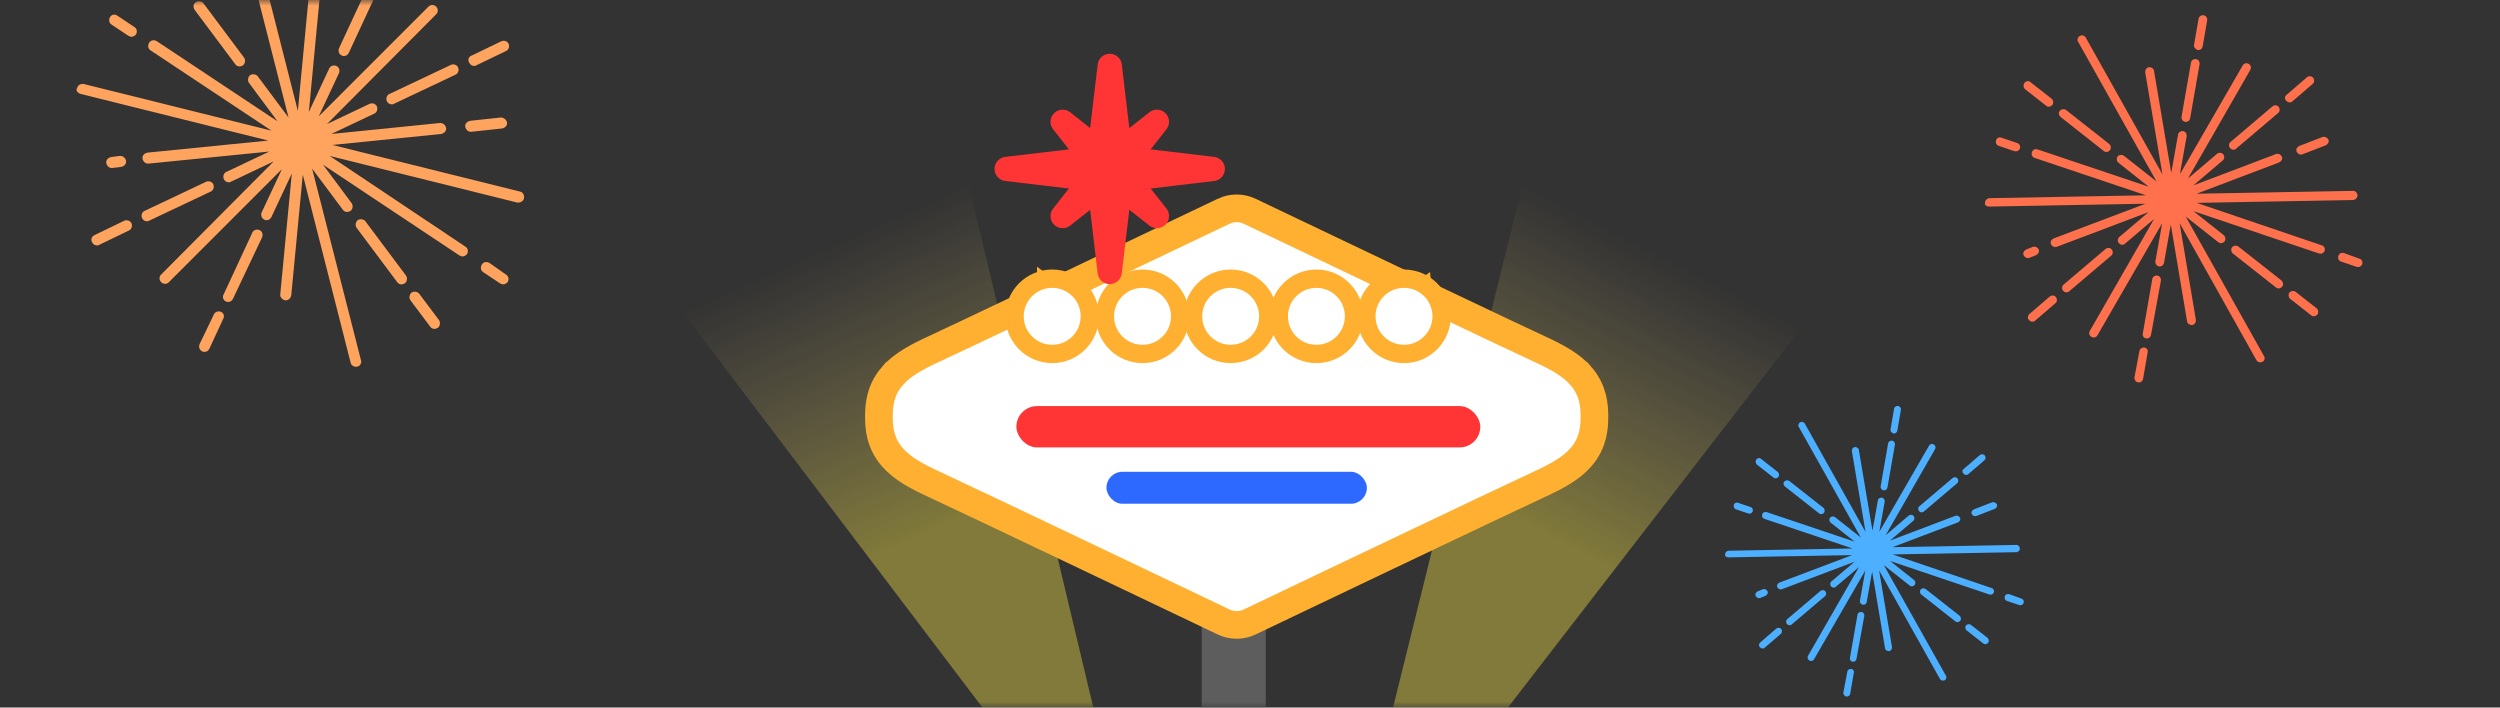 <?xml version="1.0" encoding="utf-8"?>
<svg xmlns="http://www.w3.org/2000/svg" width="212" height="60" viewBox="0 0 212 60" fill="none">
<rect x="0" y="0" width="212" height="60" fill="#333333" stroke="none"/>
<mask id="mask0_837_1326" style="mask-type:alpha" maskUnits="userSpaceOnUse" x="0" y="0" width="212" height="60">
<rect width="212" height="60" transform="matrix(-1 0 0 1 212 0)" fill="#D9D9D9"/>
</mask>
<g mask="url(#mask0_837_1326)">
<path d="M18.737 26.444C18.504 26.351 18.224 26.444 18.131 26.676L16.922 29.189C16.829 29.422 16.922 29.702 17.155 29.795C17.202 29.842 17.295 29.842 17.34 29.842C17.526 29.842 17.666 29.75 17.759 29.562L18.922 27.049C19.064 26.815 18.97 26.536 18.737 26.444Z" fill="#FFA45E"/>
<path d="M31.772 -1.349C31.54 -1.442 31.259 -1.349 31.167 -1.116L28.747 4.097C28.654 4.33 28.747 4.61 28.979 4.702C29.026 4.75 29.119 4.75 29.165 4.75C29.35 4.75 29.49 4.657 29.583 4.47L32.003 -0.744C32.1 -0.976 32.005 -1.255 31.772 -1.349Z" fill="#FFA45E"/>
<path d="M19.158 25.559C19.206 25.606 19.298 25.606 19.344 25.606C19.529 25.606 19.669 25.514 19.762 25.326L22.23 20.113C22.322 19.88 22.23 19.6 21.997 19.507C21.764 19.415 21.484 19.507 21.391 19.74L18.971 24.953C18.833 25.186 18.925 25.466 19.158 25.559Z" fill="#FFA45E"/>
<path d="M7.803 20.532C7.896 20.717 8.036 20.812 8.221 20.812C8.269 20.812 8.361 20.812 8.407 20.765L10.92 19.553C11.153 19.461 11.245 19.181 11.153 18.948C11.06 18.715 10.78 18.622 10.547 18.715L8.034 19.926C7.803 20.021 7.665 20.299 7.803 20.532Z" fill="#FFA45E"/>
<path d="M38.247 5.497L33.034 7.964C32.801 8.057 32.708 8.337 32.801 8.57C32.894 8.755 33.034 8.85 33.219 8.85C33.267 8.85 33.359 8.85 33.405 8.803L38.618 6.335C38.851 6.242 38.944 5.962 38.851 5.73C38.758 5.497 38.48 5.402 38.247 5.497Z" fill="#FFA45E"/>
<path d="M12.458 18.763C12.505 18.763 12.598 18.763 12.643 18.716L17.858 16.248C18.091 16.156 18.184 15.876 18.091 15.643C17.998 15.41 17.718 15.317 17.485 15.41L12.272 17.878C12.039 17.97 11.947 18.25 12.039 18.483C12.132 18.669 12.272 18.763 12.458 18.763Z" fill="#FFA45E"/>
<path d="M39.783 5.309C39.876 5.495 40.016 5.589 40.202 5.589C40.249 5.589 40.342 5.589 40.387 5.542L42.9 4.331C43.133 4.238 43.225 3.958 43.133 3.725C43.04 3.493 42.76 3.4 42.527 3.493L40.014 4.704C39.736 4.798 39.643 5.077 39.783 5.309Z" fill="#FFA45E"/>
<path d="M42.481 9.963L39.874 10.243C39.641 10.291 39.408 10.476 39.455 10.756C39.503 10.989 39.688 11.174 39.921 11.174H39.968L42.576 10.894C42.809 10.847 43.041 10.662 42.994 10.382C42.947 10.151 42.714 9.963 42.481 9.963Z" fill="#FFA45E"/>
<path d="M9.525 14.247L10.27 14.154C10.503 14.107 10.736 13.922 10.689 13.642C10.641 13.409 10.456 13.223 10.176 13.223L9.43 13.316C9.198 13.363 8.965 13.549 9.012 13.829C9.059 14.062 9.245 14.247 9.478 14.247H9.525Z" fill="#FFA45E"/>
<path d="M6.824 7.962L22.744 11.919L12.503 12.943C12.27 12.99 12.038 13.175 12.085 13.456C12.132 13.688 12.318 13.874 12.55 13.874H12.598L22.839 12.85L19.208 14.572C18.975 14.665 18.882 14.945 18.975 15.178C19.067 15.363 19.208 15.458 19.393 15.458C19.44 15.458 19.533 15.458 19.578 15.41L23.21 13.688L13.667 23.279C13.481 23.464 13.481 23.744 13.667 23.93C13.76 24.023 13.9 24.07 13.992 24.07C14.132 24.07 14.225 24.023 14.318 23.93L23.908 14.341L22.186 18.018C22.094 18.251 22.186 18.531 22.419 18.623C22.466 18.671 22.559 18.671 22.605 18.671C22.79 18.671 22.93 18.578 23.023 18.391L24.745 14.714L23.767 24.955C23.719 25.188 23.952 25.421 24.185 25.468H24.232C24.465 25.468 24.65 25.282 24.698 25.05L25.676 14.809L29.726 30.729C29.773 30.961 29.958 31.101 30.191 31.101H30.284C30.517 31.054 30.702 30.776 30.609 30.543L26.467 14.298L29.075 17.789C29.167 17.929 29.307 17.974 29.447 17.974C29.54 17.974 29.633 17.927 29.727 17.882C29.913 17.742 29.96 17.416 29.82 17.231L27.4 13.972L38.945 21.653C39.038 21.7 39.13 21.746 39.225 21.746C39.365 21.746 39.505 21.653 39.598 21.56C39.738 21.328 39.691 21.047 39.458 20.909L27.958 13.223L43.878 17.18H43.971C44.157 17.18 44.389 17.04 44.437 16.807C44.484 16.574 44.344 16.294 44.111 16.249L28.191 12.292L37.409 11.361C37.641 11.313 37.874 11.128 37.827 10.848C37.779 10.615 37.594 10.43 37.314 10.43L28.096 11.361L31.728 9.639C31.96 9.546 32.053 9.266 31.96 9.033C31.868 8.8 31.588 8.708 31.355 8.8L27.724 10.522L36.986 1.212C37.172 1.027 37.172 0.747 36.986 0.561C36.801 0.376 36.521 0.376 36.335 0.561L27.027 9.871L28.749 6.195C28.842 5.962 28.749 5.682 28.516 5.589C28.284 5.496 28.003 5.589 27.911 5.822L26.189 9.499L27.214 -1.301C27.262 -1.534 27.029 -1.766 26.796 -1.814C26.516 -1.814 26.331 -1.628 26.283 -1.395L25.258 9.406L21.208 -6.514C21.161 -6.747 20.883 -6.932 20.65 -6.84C20.417 -6.792 20.232 -6.514 20.324 -6.281L24.467 9.964L21.859 6.473C21.719 6.287 21.393 6.24 21.208 6.38C21.023 6.52 20.975 6.846 21.115 7.031L23.536 10.29L13.294 3.492C13.062 3.352 12.781 3.399 12.643 3.632C12.503 3.865 12.551 4.145 12.783 4.283L23.025 11.081L7.105 7.124C6.872 7.076 6.592 7.216 6.546 7.449C6.404 7.637 6.544 7.869 6.824 7.962Z" fill="#FFA45E"/>
<path d="M9.336 1.445C9.196 1.678 9.244 1.958 9.476 2.096L10.873 3.027C10.966 3.075 11.059 3.12 11.153 3.12C11.293 3.12 11.433 3.027 11.526 2.935C11.666 2.702 11.618 2.422 11.386 2.284L9.989 1.353C9.756 1.167 9.476 1.212 9.336 1.445Z" fill="#FFA45E"/>
<path d="M41.507 22.301C41.274 22.161 40.994 22.208 40.856 22.441C40.716 22.673 40.763 22.953 40.996 23.092L42.392 24.023C42.485 24.07 42.578 24.115 42.672 24.115C42.813 24.115 42.953 24.023 43.045 23.93C43.185 23.697 43.138 23.417 42.905 23.279L41.507 22.301Z" fill="#FFA45E"/>
<path d="M16.509 0.841L19.954 5.449C20.046 5.589 20.186 5.634 20.326 5.634C20.419 5.634 20.512 5.587 20.606 5.542C20.792 5.402 20.839 5.076 20.699 4.891L17.255 0.283C17.115 0.097 16.79 0.05 16.604 0.19C16.369 0.328 16.369 0.608 16.509 0.841Z" fill="#FFA45E"/>
<path d="M34.058 24.116C34.151 24.116 34.244 24.069 34.338 24.024C34.524 23.884 34.571 23.558 34.431 23.373L30.987 18.765C30.847 18.579 30.522 18.532 30.336 18.672C30.151 18.812 30.103 19.138 30.243 19.323L33.687 23.931C33.778 24.069 33.918 24.116 34.058 24.116Z" fill="#FFA45E"/>
<path d="M36.853 27.888C36.946 27.888 37.039 27.84 37.133 27.795C37.319 27.655 37.366 27.329 37.226 27.144L35.55 24.909C35.41 24.724 35.084 24.676 34.899 24.816C34.713 24.956 34.666 25.282 34.806 25.467L36.483 27.702C36.573 27.842 36.713 27.888 36.853 27.888Z" fill="#FFA45E"/>
<path d="M156.987 56.724C156.827 56.706 156.669 56.809 156.651 56.969L156.319 58.724C156.3 58.883 156.404 59.041 156.563 59.06C156.6 59.081 156.658 59.066 156.686 59.058C156.801 59.028 156.872 58.947 156.898 58.816L157.202 57.068C157.251 56.9 157.146 56.743 156.987 56.724Z" fill="#4CAFFF"/>
<path d="M160.447 37.368C160.287 37.349 160.129 37.453 160.111 37.612L159.478 41.239C159.459 41.398 159.563 41.556 159.722 41.575C159.759 41.596 159.816 41.581 159.845 41.573C159.959 41.542 160.031 41.462 160.057 41.331L160.69 37.704C160.711 37.544 160.606 37.388 160.447 37.368Z" fill="#4CAFFF"/>
<path d="M157.097 56.108C157.134 56.129 157.191 56.114 157.219 56.106C157.334 56.075 157.405 55.995 157.432 55.864L158.094 52.229C158.113 52.07 158.009 51.912 157.85 51.893C157.69 51.874 157.532 51.978 157.514 52.137L156.88 55.764C156.833 55.931 156.937 56.089 157.097 56.108Z" fill="#4CAFFF"/>
<path d="M160.56 36.752C160.597 36.773 160.654 36.758 160.683 36.751C160.797 36.72 160.869 36.639 160.895 36.508L161.198 34.76C161.217 34.601 161.113 34.443 160.954 34.424C160.794 34.406 160.637 34.509 160.618 34.669L160.314 36.416C160.289 36.547 160.393 36.704 160.56 36.752Z" fill="#4CAFFF"/>
<path d="M149.24 54.878C149.328 54.978 149.43 55.013 149.545 54.982C149.574 54.974 149.631 54.959 149.652 54.922L151.006 53.756C151.134 53.66 151.145 53.472 151.049 53.343C150.953 53.215 150.765 53.204 150.636 53.3L149.282 54.465C149.155 54.562 149.115 54.757 149.24 54.878Z" fill="#4CAFFF"/>
<path d="M165.587 40.531L162.771 42.922C162.642 43.018 162.631 43.207 162.727 43.335C162.815 43.435 162.917 43.47 163.032 43.439C163.061 43.431 163.119 43.416 163.139 43.379L165.955 40.988C166.084 40.892 166.095 40.704 165.999 40.575C165.903 40.447 165.715 40.434 165.587 40.531Z" fill="#4CAFFF"/>
<path d="M151.829 53.013C151.858 53.005 151.915 52.989 151.936 52.953L154.753 50.561C154.882 50.465 154.893 50.277 154.797 50.148C154.701 50.02 154.512 50.009 154.384 50.105L151.567 52.495C151.439 52.591 151.428 52.78 151.524 52.909C151.612 53.008 151.714 53.043 151.829 53.013Z" fill="#4CAFFF"/>
<path d="M166.503 40.161C166.591 40.26 166.694 40.295 166.808 40.265C166.838 40.257 166.895 40.241 166.915 40.205L168.269 39.039C168.398 38.943 168.409 38.754 168.313 38.626C168.217 38.497 168.028 38.486 167.9 38.582L166.546 39.748C166.389 39.852 166.378 40.04 166.503 40.161Z" fill="#4CAFFF"/>
<path d="M168.944 42.591L167.377 43.197C167.241 43.265 167.128 43.418 167.204 43.584C167.271 43.72 167.417 43.804 167.561 43.765L167.59 43.757L169.157 43.152C169.293 43.084 169.406 42.931 169.331 42.765C169.263 42.63 169.088 42.553 168.944 42.591Z" fill="#4CAFFF"/>
<path d="M149.266 50.706L149.712 50.525C149.848 50.458 149.961 50.304 149.886 50.139C149.818 50.003 149.672 49.919 149.499 49.965L149.053 50.146C148.917 50.214 148.804 50.367 148.88 50.533C148.947 50.669 149.093 50.753 149.237 50.714L149.266 50.706Z" fill="#4CAFFF"/>
<path d="M146.551 47.265L157.056 47.074L150.89 49.405C150.754 49.473 150.641 49.626 150.716 49.791C150.784 49.928 150.93 50.012 151.074 49.973L151.103 49.965L157.269 47.634L155.308 49.301C155.179 49.397 155.169 49.586 155.265 49.715C155.353 49.814 155.455 49.849 155.57 49.819C155.599 49.811 155.656 49.795 155.677 49.759L157.638 48.091L153.324 55.607C153.24 55.752 153.286 55.925 153.432 56.009C153.504 56.051 153.599 56.057 153.656 56.042C153.743 56.019 153.792 55.974 153.834 55.901L158.178 48.379L157.722 50.94C157.703 51.099 157.807 51.257 157.967 51.276C158.004 51.297 158.061 51.282 158.089 51.274C158.204 51.243 158.275 51.163 158.302 51.032L158.757 48.471L159.85 54.969C159.859 55.121 160.042 55.227 160.194 55.217L160.223 55.21C160.367 55.171 160.451 55.026 160.442 54.874L159.349 48.375L164.494 57.553C164.561 57.69 164.699 57.745 164.843 57.707L164.901 57.692C165.037 57.624 165.106 57.421 165.01 57.292L159.754 47.928L161.946 49.656C162.026 49.727 162.121 49.732 162.207 49.709C162.265 49.694 162.314 49.649 162.365 49.605C162.457 49.488 162.432 49.279 162.315 49.187L160.277 47.572L168.693 50.41C168.758 50.424 168.823 50.437 168.882 50.421C168.968 50.398 169.04 50.318 169.082 50.245C169.13 50.078 169.054 49.912 168.887 49.865L160.498 47.016L171.004 46.825L171.061 46.81C171.176 46.779 171.296 46.654 171.287 46.502C171.278 46.35 171.145 46.2 170.993 46.21L160.488 46.401L166.036 44.297C166.172 44.23 166.286 44.076 166.21 43.911C166.142 43.775 165.997 43.691 165.823 43.737L160.275 45.841L162.236 44.174C162.365 44.078 162.376 43.889 162.28 43.761C162.184 43.632 161.995 43.621 161.867 43.717L159.905 45.384L164.093 38.089C164.177 37.943 164.13 37.77 163.985 37.686C163.839 37.602 163.666 37.648 163.582 37.794L159.367 45.097L159.822 42.537C159.841 42.377 159.737 42.22 159.578 42.201C159.419 42.182 159.261 42.286 159.242 42.445L158.786 45.005L157.63 38.154C157.621 38.002 157.438 37.897 157.287 37.906C157.113 37.953 157.029 38.098 157.039 38.25L158.195 45.102L153.05 35.924C152.982 35.788 152.78 35.72 152.651 35.816C152.515 35.883 152.446 36.086 152.542 36.215L157.798 45.579L155.606 43.851C155.488 43.76 155.279 43.784 155.188 43.902C155.096 44.019 155.121 44.228 155.238 44.32L157.276 45.934L149.813 43.427C149.646 43.379 149.48 43.455 149.433 43.621C149.385 43.789 149.461 43.954 149.628 44.001L157.091 46.509L146.586 46.7C146.434 46.709 146.284 46.842 146.294 46.994C146.237 47.133 146.363 47.254 146.551 47.265Z" fill="#4CAFFF"/>
<path d="M147.03 42.816C146.982 42.983 147.058 43.148 147.225 43.195L148.243 43.54C148.308 43.554 148.373 43.566 148.432 43.551C148.518 43.528 148.59 43.447 148.632 43.374C148.68 43.207 148.604 43.042 148.437 42.995L147.419 42.65C147.244 42.574 147.078 42.649 147.03 42.816Z" fill="#4CAFFF"/>
<path d="M170.382 50.386C170.215 50.338 170.05 50.413 170.003 50.58C169.955 50.748 170.03 50.913 170.197 50.96L171.216 51.304C171.281 51.318 171.346 51.331 171.404 51.315C171.491 51.292 171.562 51.212 171.604 51.139C171.652 50.972 171.577 50.806 171.41 50.759L170.382 50.386Z" fill="#4CAFFF"/>
<path d="M148.931 38.974C148.84 39.092 148.865 39.301 148.982 39.392L150.39 40.497C150.47 40.568 150.565 40.573 150.651 40.55C150.709 40.535 150.758 40.49 150.809 40.446C150.901 40.329 150.876 40.12 150.758 40.028L149.351 38.923C149.226 38.803 149.044 38.82 148.931 38.974Z" fill="#4CAFFF"/>
<path d="M151.362 41.254L154.257 43.534C154.337 43.605 154.431 43.61 154.518 43.587C154.575 43.572 154.625 43.527 154.676 43.483C154.767 43.366 154.743 43.157 154.625 43.065L151.731 40.785C151.613 40.694 151.404 40.719 151.313 40.836C151.19 40.96 151.237 41.134 151.362 41.254Z" fill="#4CAFFF"/>
<path d="M166.075 52.745C166.132 52.73 166.181 52.685 166.232 52.642C166.324 52.524 166.299 52.315 166.182 52.223L163.287 49.944C163.17 49.852 162.961 49.877 162.869 49.994C162.778 50.111 162.802 50.321 162.92 50.412L165.814 52.692C165.893 52.763 165.988 52.769 166.075 52.745Z" fill="#4CAFFF"/>
<path d="M168.435 54.614C168.493 54.598 168.542 54.553 168.593 54.51C168.685 54.392 168.66 54.183 168.543 54.092L167.135 52.987C167.018 52.895 166.808 52.92 166.717 53.037C166.625 53.155 166.65 53.364 166.767 53.456L168.175 54.56C168.255 54.632 168.349 54.637 168.435 54.614Z" fill="#4CAFFF"/>
<path d="M181.846 29.47C181.645 29.447 181.446 29.578 181.422 29.779L181.003 31.997C180.979 32.198 181.11 32.398 181.312 32.421C181.359 32.449 181.431 32.429 181.467 32.42C181.612 32.381 181.702 32.279 181.735 32.113L182.118 29.905C182.18 29.692 182.048 29.494 181.846 29.47Z" fill="#FF704C"/>
<path d="M186.219 5.013C186.018 4.989 185.818 5.12 185.794 5.321L184.994 9.904C184.971 10.105 185.102 10.305 185.303 10.328C185.35 10.355 185.422 10.336 185.458 10.326C185.603 10.288 185.693 10.186 185.726 10.02L186.526 5.438C186.553 5.235 186.421 5.038 186.219 5.013Z" fill="#FF704C"/>
<path d="M181.986 28.691C182.033 28.718 182.105 28.699 182.141 28.689C182.286 28.65 182.376 28.549 182.409 28.383L183.246 23.791C183.27 23.589 183.138 23.39 182.937 23.366C182.736 23.342 182.536 23.473 182.512 23.675L181.712 28.257C181.653 28.468 181.784 28.667 181.986 28.691Z" fill="#FF704C"/>
<path d="M186.363 4.235C186.41 4.262 186.482 4.242 186.518 4.233C186.663 4.194 186.753 4.092 186.786 3.926L187.17 1.718C187.193 1.517 187.062 1.317 186.861 1.294C186.659 1.27 186.46 1.401 186.436 1.602L186.053 3.811C186.021 3.976 186.152 4.174 186.363 4.235Z" fill="#FF704C"/>
<path d="M172.058 27.138C172.169 27.263 172.299 27.308 172.444 27.269C172.481 27.259 172.553 27.24 172.579 27.193L174.289 25.72C174.452 25.599 174.466 25.361 174.345 25.198C174.223 25.036 173.985 25.022 173.822 25.143L172.112 26.616C171.951 26.738 171.901 26.985 172.058 27.138Z" fill="#FF704C"/>
<path d="M192.715 9.01L189.156 12.031C188.994 12.152 188.98 12.39 189.101 12.553C189.212 12.678 189.342 12.723 189.487 12.684C189.524 12.674 189.596 12.655 189.622 12.608L193.18 9.587C193.343 9.466 193.356 9.228 193.235 9.065C193.114 8.903 192.877 8.887 192.715 9.01Z" fill="#FF704C"/>
<path d="M175.33 24.78C175.367 24.771 175.44 24.751 175.465 24.705L179.025 21.683C179.188 21.562 179.201 21.324 179.08 21.161C178.959 20.999 178.721 20.985 178.558 21.106L175 24.127C174.837 24.248 174.823 24.487 174.945 24.649C175.056 24.775 175.185 24.819 175.33 24.78Z" fill="#FF704C"/>
<path d="M193.872 8.542C193.983 8.667 194.113 8.712 194.258 8.673C194.295 8.663 194.367 8.644 194.393 8.597L196.103 7.124C196.266 7.003 196.28 6.764 196.159 6.602C196.037 6.439 195.799 6.426 195.636 6.547L193.926 8.02C193.728 8.152 193.714 8.389 193.872 8.542Z" fill="#FF704C"/>
<path d="M196.956 11.613L194.976 12.378C194.804 12.464 194.661 12.657 194.757 12.866C194.843 13.039 195.026 13.145 195.208 13.096L195.245 13.086L197.225 12.321C197.397 12.235 197.54 12.041 197.445 11.832C197.359 11.662 197.138 11.564 196.956 11.613Z" fill="#FF704C"/>
<path d="M172.093 21.866L172.656 21.638C172.828 21.552 172.971 21.358 172.876 21.149C172.79 20.977 172.606 20.871 172.387 20.93L171.824 21.158C171.652 21.244 171.509 21.438 171.604 21.647C171.69 21.819 171.874 21.925 172.056 21.876L172.093 21.866Z" fill="#FF704C"/>
<path d="M168.662 17.518L181.935 17.276L174.144 20.222C173.972 20.308 173.829 20.501 173.924 20.71C174.01 20.883 174.194 20.989 174.376 20.94L174.413 20.93L182.204 17.985L179.726 20.091C179.564 20.212 179.55 20.451 179.671 20.613C179.783 20.739 179.912 20.784 180.057 20.745C180.094 20.735 180.166 20.715 180.192 20.669L182.67 18.562L177.219 28.058C177.113 28.242 177.171 28.461 177.355 28.567C177.447 28.62 177.566 28.628 177.639 28.608C177.748 28.579 177.811 28.523 177.864 28.431L183.353 18.926L182.777 22.161C182.753 22.363 182.884 22.562 183.085 22.586C183.132 22.613 183.205 22.593 183.24 22.584C183.385 22.545 183.475 22.443 183.509 22.277L184.085 19.042L185.465 27.253C185.477 27.445 185.707 27.578 185.899 27.566L185.936 27.556C186.118 27.508 186.224 27.324 186.213 27.132L184.832 18.921L191.332 30.518C191.418 30.69 191.593 30.761 191.774 30.712L191.847 30.693C192.019 30.607 192.106 30.351 191.984 30.188L185.344 18.356L188.113 20.539C188.215 20.629 188.334 20.636 188.444 20.606C188.516 20.587 188.579 20.53 188.643 20.475C188.759 20.327 188.727 20.062 188.579 19.947L186.005 17.906L196.639 21.492C196.721 21.51 196.803 21.526 196.877 21.506C196.986 21.477 197.076 21.375 197.129 21.283C197.19 21.072 197.095 20.863 196.884 20.804L186.284 17.204L199.558 16.962L199.631 16.943C199.776 16.904 199.928 16.746 199.916 16.554C199.905 16.362 199.736 16.172 199.545 16.186L186.271 16.427L193.282 13.769C193.454 13.683 193.597 13.489 193.501 13.28C193.416 13.108 193.232 13.002 193.013 13.061L186.002 15.719L188.48 13.612C188.643 13.491 188.657 13.253 188.535 13.09C188.414 12.928 188.176 12.914 188.013 13.035L185.535 15.142L190.826 5.924C190.932 5.74 190.873 5.521 190.69 5.415C190.506 5.309 190.287 5.367 190.181 5.551L184.854 14.779L185.43 11.544C185.454 11.343 185.323 11.143 185.121 11.119C184.92 11.096 184.721 11.227 184.697 11.428L184.121 14.663L182.661 6.006C182.649 5.814 182.418 5.681 182.226 5.693C182.007 5.752 181.901 5.935 181.913 6.127L183.374 14.786L176.873 3.189C176.788 3.017 176.531 2.93 176.369 3.051C176.197 3.137 176.11 3.393 176.231 3.556L182.872 15.388L180.102 13.205C179.954 13.089 179.69 13.12 179.574 13.268C179.459 13.417 179.49 13.681 179.638 13.797L182.213 15.837L172.783 12.669C172.572 12.608 172.363 12.704 172.303 12.914C172.243 13.126 172.338 13.335 172.549 13.394L181.979 16.562L168.705 16.804C168.513 16.816 168.324 16.984 168.337 17.175C168.265 17.352 168.423 17.504 168.662 17.518Z" fill="#FF704C"/>
<path d="M169.267 11.896C169.206 12.108 169.302 12.317 169.513 12.376L170.8 12.811C170.882 12.829 170.964 12.845 171.038 12.825C171.147 12.796 171.237 12.694 171.29 12.602C171.351 12.391 171.256 12.182 171.045 12.123L169.758 11.687C169.537 11.591 169.328 11.685 169.267 11.896Z" fill="#FF704C"/>
<path d="M198.772 21.462C198.561 21.401 198.352 21.496 198.293 21.707C198.232 21.919 198.328 22.128 198.539 22.187L199.825 22.622C199.908 22.64 199.99 22.656 200.064 22.636C200.173 22.607 200.263 22.505 200.316 22.413C200.377 22.202 200.281 21.993 200.07 21.933L198.772 21.462Z" fill="#FF704C"/>
<path d="M171.67 7.042C171.554 7.191 171.586 7.455 171.734 7.571L173.513 8.966C173.614 9.057 173.733 9.063 173.843 9.033C173.915 9.014 173.978 8.958 174.042 8.902C174.158 8.754 174.127 8.49 173.978 8.374L172.2 6.978C172.042 6.825 171.813 6.847 171.67 7.042Z" fill="#FF704C"/>
<path d="M174.74 9.924L178.397 12.804C178.499 12.894 178.618 12.9 178.727 12.871C178.8 12.852 178.862 12.795 178.927 12.74C179.043 12.592 179.011 12.327 178.863 12.212L175.206 9.331C175.057 9.215 174.793 9.247 174.677 9.395C174.523 9.552 174.582 9.771 174.74 9.924Z" fill="#FF704C"/>
<path d="M193.33 24.443C193.403 24.423 193.465 24.367 193.53 24.312C193.645 24.163 193.614 23.899 193.466 23.783L189.808 20.903C189.66 20.787 189.396 20.818 189.28 20.966C189.164 21.115 189.196 21.379 189.344 21.495L193.001 24.375C193.101 24.465 193.221 24.472 193.33 24.443Z" fill="#FF704C"/>
<path d="M196.313 26.803C196.385 26.784 196.448 26.727 196.512 26.672C196.628 26.524 196.597 26.259 196.448 26.144L194.67 24.748C194.521 24.632 194.257 24.664 194.141 24.812C194.026 24.96 194.057 25.224 194.205 25.34L195.984 26.736C196.084 26.826 196.203 26.833 196.313 26.803Z" fill="#FF704C"/>
<path d="M113.53 78.561L133.816 -3.296L162.028 15.787L113.53 78.561Z" fill="url(#paint0_linear_837_1326)"/>
<path d="M97.02 78.075L46.064 10.877L78.632 0.91L97.02 78.075Z" fill="url(#paint1_linear_837_1326)"/>
<rect x="101.906" y="46.76" width="5.431" height="16.064" fill="#5D5D5D"/>
<path fill-rule="evenodd" clip-rule="evenodd" d="M102.254 26.823C102.254 29.509 100.076 31.684 97.394 31.684C94.708 31.684 92.533 29.509 92.533 26.823C92.533 24.141 94.708 21.963 97.394 21.963C100.076 21.963 102.254 24.141 102.254 26.823ZM97.394 28.908C98.543 28.908 99.476 27.976 99.476 26.823C99.476 25.674 98.543 24.741 97.394 24.741C96.241 24.741 95.309 25.674 95.309 26.823C95.309 27.976 96.241 28.908 97.394 28.908Z" fill="black"/>
<path fill-rule="evenodd" clip-rule="evenodd" d="M109.623 26.823C109.623 29.509 107.448 31.684 104.763 31.684C102.08 31.684 99.902 29.509 99.902 26.823C99.902 24.141 102.08 21.963 104.763 21.963C107.448 21.963 109.623 24.141 109.623 26.823ZM104.763 28.908C105.915 28.908 106.847 27.976 106.847 26.823C106.847 25.674 105.915 24.741 104.763 24.741C103.613 24.741 102.68 25.674 102.68 26.823C102.68 27.976 103.613 28.908 104.763 28.908Z" fill="black"/>
<path fill-rule="evenodd" clip-rule="evenodd" d="M116.996 26.823C116.996 29.509 114.818 31.684 112.136 31.684C109.45 31.684 107.275 29.509 107.275 26.823C107.275 24.141 109.45 21.963 112.136 21.963C114.818 21.963 116.996 24.141 116.996 26.823ZM112.136 28.908C113.285 28.908 114.218 27.976 114.218 26.823C114.218 25.674 113.285 24.741 112.136 24.741C110.983 24.741 110.051 25.674 110.051 26.823C110.051 27.976 110.983 28.908 112.136 28.908Z" fill="black"/>
<path d="M103.766 17.915C103.766 17.916 103.766 17.916 103.766 17.916L102.83 18.362C102.83 18.362 102.83 18.362 102.83 18.362C102.518 18.51 102.137 18.692 101.697 18.902C101.289 19.097 100.831 19.316 100.332 19.553L100.331 19.554C98.254 20.547 95.452 21.882 92.56 23.259L92.557 23.26C92.163 23.449 91.769 23.637 91.372 23.826C91.175 23.92 90.977 24.014 90.779 24.109L89.111 24.905V24.902L87.434 25.7C83.533 27.555 80.218 29.127 79.222 29.584C77.797 30.237 76.515 30.916 75.674 31.886L75.673 31.886C74.616 33.106 74.532 34.411 74.532 35.33C74.532 36.248 74.616 37.554 75.673 38.771C76.515 39.744 77.799 40.421 79.221 41.075L79.222 41.075C80.642 41.728 86.763 44.637 92.559 47.398L92.56 47.399C95.009 48.564 97.393 49.702 99.328 50.625C99.678 50.792 100.013 50.952 100.332 51.104L100.332 51.104C100.837 51.345 101.301 51.566 101.714 51.763C102.146 51.969 102.521 52.149 102.828 52.295C102.829 52.295 102.83 52.295 102.83 52.296L103.764 52.743L103.766 52.744C104.464 53.077 105.275 53.077 105.973 52.744L105.974 52.743L106.909 52.296C106.909 52.295 106.91 52.295 106.911 52.295C107.222 52.147 107.603 51.965 108.043 51.755C108.45 51.56 108.908 51.341 109.407 51.104L109.407 51.104C109.799 50.917 110.216 50.718 110.654 50.509C112.544 49.607 114.832 48.516 117.179 47.398L117.18 47.398C122.976 44.637 129.096 41.728 130.519 41.076L130.521 41.075C131.94 40.421 133.223 39.745 134.065 38.772C135.123 37.554 135.207 36.248 135.207 35.33C135.207 34.411 135.122 33.106 134.066 31.886L134.065 31.886C133.224 30.916 131.942 30.237 130.52 29.584C129.504 29.117 126.08 27.496 122.085 25.595L120.235 24.714L120.236 24.723L118.832 24.049C118.557 23.917 118.281 23.785 118.007 23.654L118.005 23.653C117.729 23.522 117.455 23.391 117.182 23.26L117.179 23.259C114.286 21.882 111.484 20.547 109.408 19.554L109.406 19.553C108.901 19.312 108.437 19.091 108.025 18.894C107.592 18.687 107.216 18.508 106.908 18.362L105.973 17.916C105.275 17.582 104.464 17.582 103.766 17.915ZM89.111 26.759V24.982L90.572 26.099C90.793 26.268 90.931 26.531 90.931 26.822C90.931 27.327 90.524 27.734 90.02 27.734C89.519 27.734 89.111 27.328 89.111 26.822V26.759ZM118.991 26.072L120.276 25.184L120.413 26.756C120.415 26.778 120.416 26.8 120.416 26.823C120.416 27.327 120.008 27.734 119.504 27.734C119.003 27.734 118.595 27.328 118.595 26.823C118.595 26.514 118.748 26.239 118.991 26.072ZM98.301 26.823C98.301 27.328 97.893 27.735 97.392 27.735C96.888 27.735 96.48 27.327 96.48 26.823C96.48 26.322 96.886 25.914 97.392 25.914C97.894 25.914 98.301 26.321 98.301 26.823ZM105.673 26.823C105.673 27.327 105.266 27.735 104.762 27.735C104.261 27.735 103.852 27.328 103.852 26.823C103.852 26.321 104.26 25.914 104.762 25.914C105.267 25.914 105.673 26.322 105.673 26.823ZM113.043 26.823C113.043 27.328 112.635 27.735 112.134 27.735C111.629 27.735 111.222 27.327 111.222 26.823C111.222 26.322 111.629 25.914 112.134 25.914C112.636 25.914 113.043 26.321 113.043 26.823Z" fill="white" stroke="#FFB030" stroke-width="2.346"/>
<circle cx="89.226" cy="26.824" r="3.191" fill="white" stroke="#FFB030" stroke-width="1.554"/>
<circle cx="96.886" cy="26.824" r="3.191" fill="white" stroke="#FFB030" stroke-width="1.554"/>
<circle cx="104.359" cy="26.824" r="3.191" fill="white" stroke="#FFB030" stroke-width="1.554"/>
<circle cx="111.631" cy="26.824" r="3.191" fill="white" stroke="#FFB030" stroke-width="1.554"/>
<circle cx="119.058" cy="26.824" r="3.191" fill="white" stroke="#FFB030" stroke-width="1.554"/>
<path d="M94.106 8.425L94.733 13.7L100.008 14.325L94.733 14.952L94.106 20.228L93.481 14.952L88.203 14.325L93.481 13.7L94.106 8.425Z" fill="black"/>
<path d="M91.41 11.627L94.11 13.755L96.81 11.627L94.684 14.326L96.81 17.029L94.11 14.9L91.41 17.029L93.536 14.326L91.41 11.627Z" fill="black"/>
<path fill-rule="evenodd" clip-rule="evenodd" d="M94.103 4.558C94.623 4.558 95.064 4.948 95.126 5.465L95.957 12.474L102.962 13.305C103.483 13.366 103.87 13.804 103.87 14.324C103.87 14.845 103.483 15.286 102.962 15.347L95.957 16.179L95.126 23.188C95.064 23.704 94.623 24.095 94.103 24.095C93.582 24.095 93.145 23.704 93.083 23.188L92.252 16.179L85.243 15.347C84.726 15.286 84.336 14.845 84.336 14.324C84.336 13.804 84.726 13.366 85.243 13.305L92.252 12.474L93.083 5.465C93.145 4.948 93.582 4.558 94.103 4.558ZM94.103 13.843C94.002 14.053 93.832 14.223 93.622 14.324C93.832 14.425 94.002 14.595 94.103 14.809C94.204 14.595 94.374 14.425 94.584 14.324C94.374 14.223 94.204 14.053 94.103 13.843Z" fill="#FF3535"/>
<path fill-rule="evenodd" clip-rule="evenodd" d="M89.384 9.6C89.753 9.231 90.339 9.195 90.747 9.52L94.109 12.17L97.471 9.52C97.882 9.195 98.468 9.231 98.833 9.6C99.202 9.968 99.238 10.554 98.916 10.962L96.267 14.324L98.916 17.689C99.238 18.098 99.202 18.683 98.833 19.052C98.468 19.421 97.883 19.453 97.471 19.131L94.109 16.482L90.747 19.131C90.339 19.453 89.753 19.421 89.384 19.052C89.016 18.683 88.98 18.098 89.301 17.689L91.951 14.324L89.301 10.962C88.98 10.554 89.016 9.968 89.384 9.6Z" fill="#FF3535"/>
<rect x="86.188" y="34.437" width="39.34" height="3.503" rx="1.752" fill="#FF3535"/>
<rect x="93.826" y="40.008" width="22.085" height="2.711" rx="1.355" fill="#2E69FF"/>
</g>
<defs>
<linearGradient id="paint0_linear_837_1326" x1="128.598" y1="44.038" x2="140.222" y2="21.29" gradientUnits="userSpaceOnUse">
<stop stop-color="#FFEC44" stop-opacity="0.38"/>
<stop offset="1" stop-color="#FFDE8A" stop-opacity="0"/>
</linearGradient>
<linearGradient id="paint1_linear_837_1326" x1="79.619" y1="44.667" x2="69.219" y2="21.334" gradientUnits="userSpaceOnUse">
<stop stop-color="#FFEC44" stop-opacity="0.38"/>
<stop offset="1" stop-color="#FFDE8A" stop-opacity="0"/>
</linearGradient>
</defs>
</svg>